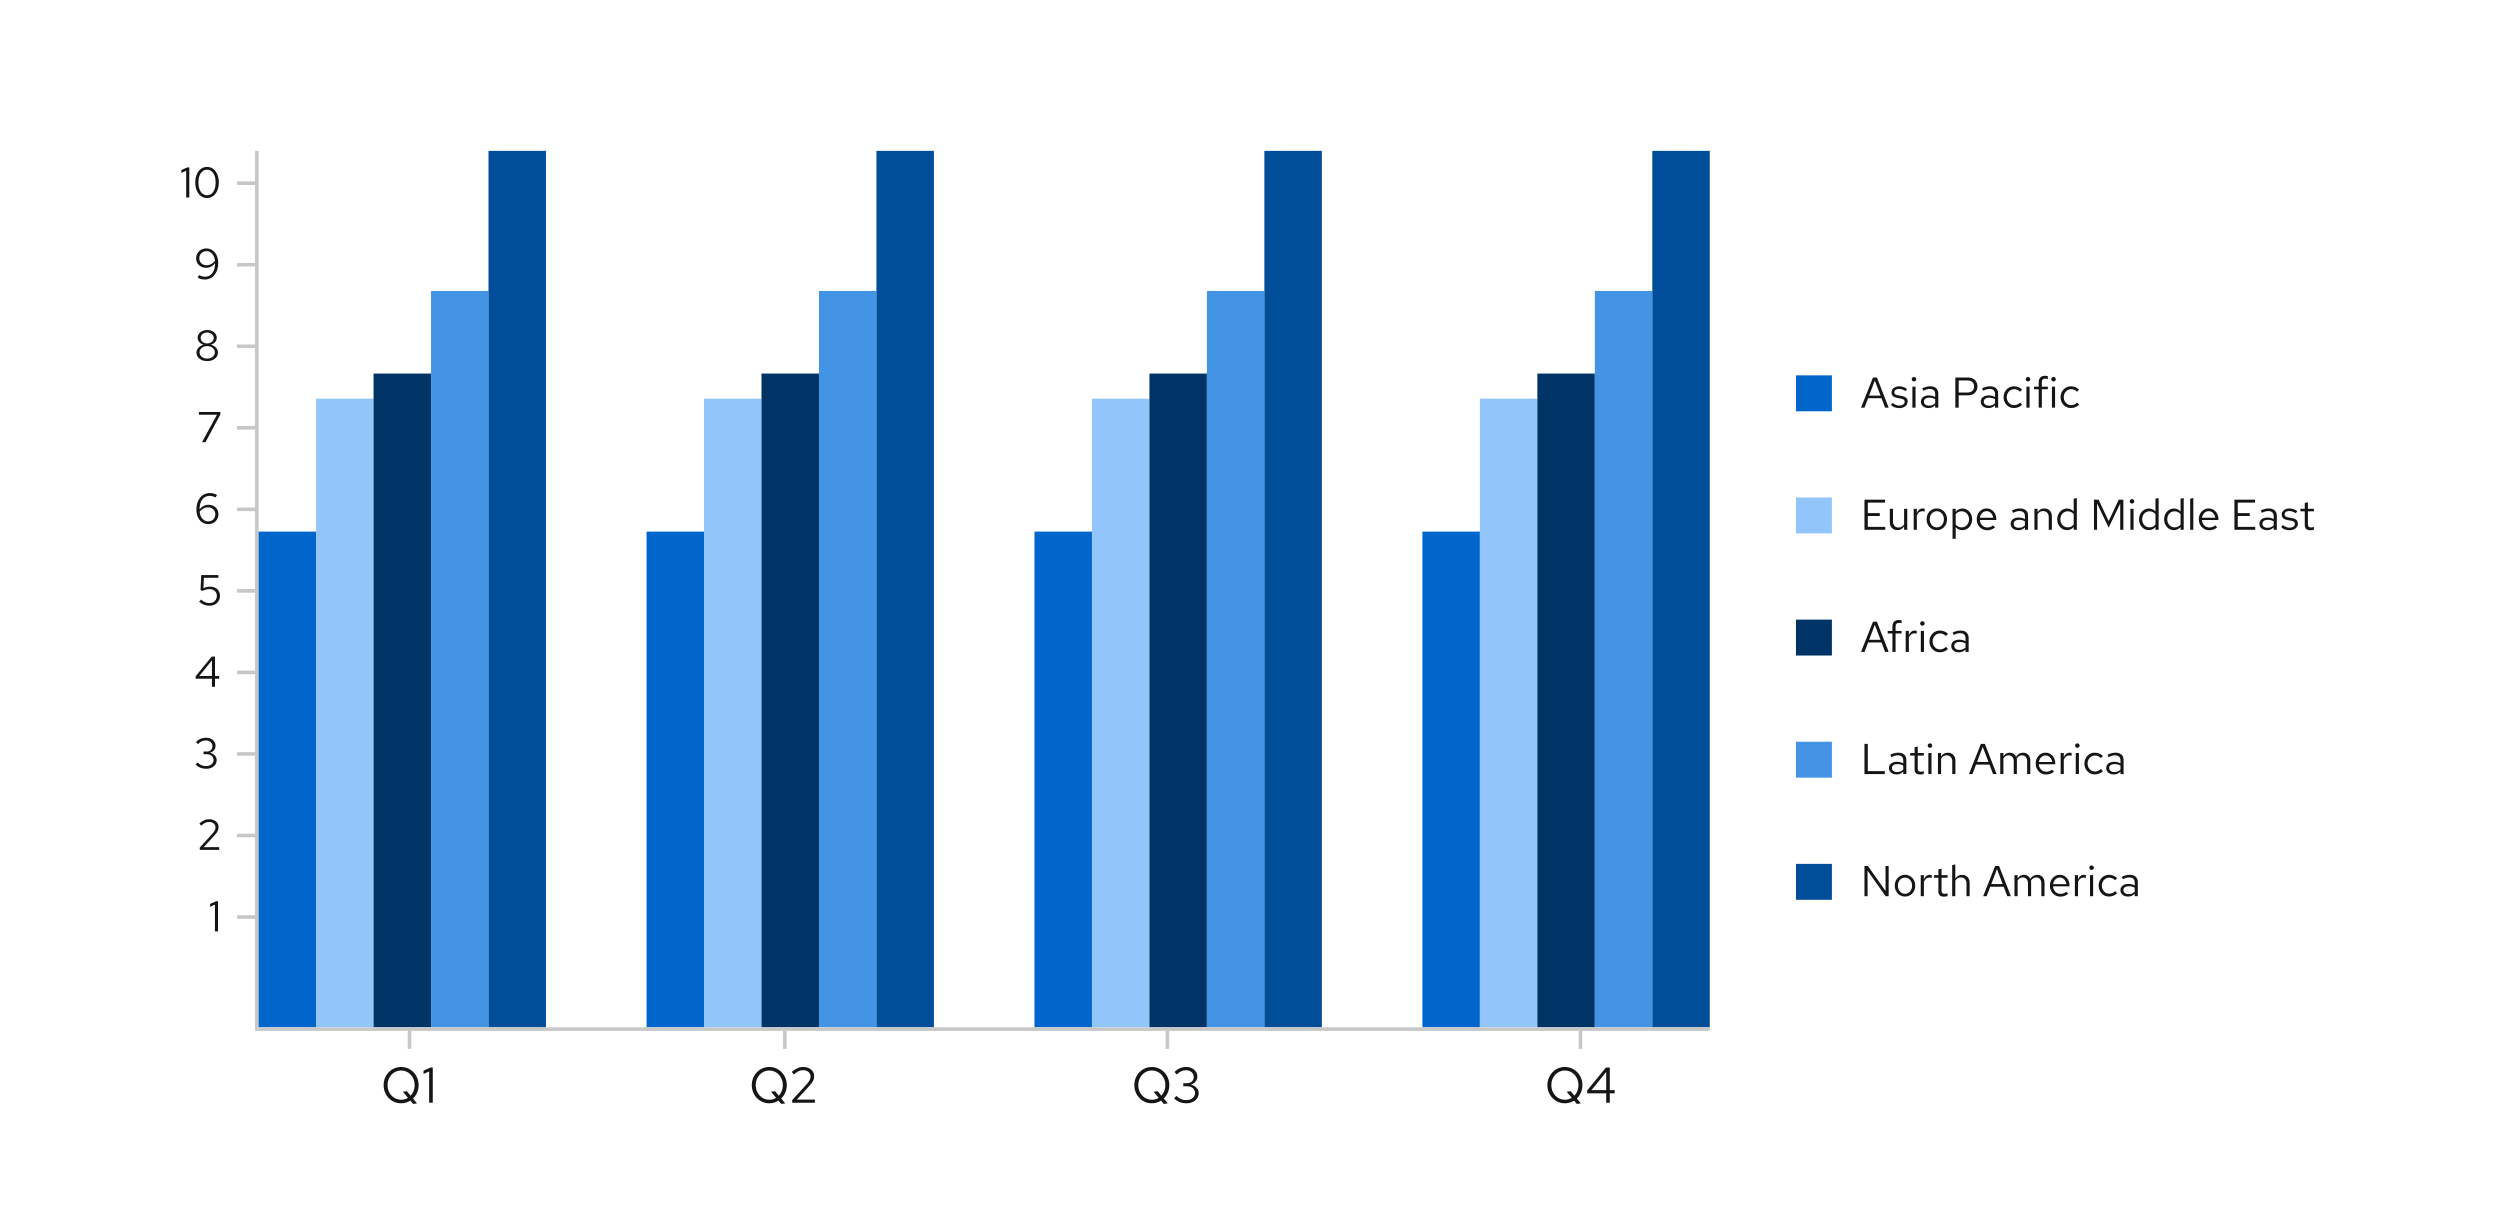 <svg width="696" height="341" viewBox="0 0 696 341" fill="none" xmlns="http://www.w3.org/2000/svg">
<rect width="696" height="341" fill="white"/>
<path d="M51.836 55V47.536L50.492 48.136V47.344L52.16 46.6H52.7V55H51.836ZM57.64 55.132C57 55.132 56.432 54.948 55.936 54.58C55.448 54.212 55.064 53.704 54.784 53.056C54.504 52.4 54.364 51.648 54.364 50.8C54.364 49.944 54.504 49.192 54.784 48.544C55.064 47.896 55.448 47.388 55.936 47.02C56.432 46.652 57 46.468 57.64 46.468C58.28 46.468 58.844 46.652 59.332 47.02C59.828 47.388 60.216 47.896 60.496 48.544C60.776 49.192 60.916 49.944 60.916 50.8C60.916 51.648 60.776 52.4 60.496 53.056C60.216 53.704 59.828 54.212 59.332 54.58C58.844 54.948 58.28 55.132 57.64 55.132ZM57.64 54.352C58.128 54.352 58.548 54.208 58.9 53.92C59.26 53.624 59.54 53.212 59.74 52.684C59.94 52.148 60.04 51.52 60.04 50.8C60.04 50.08 59.94 49.456 59.74 48.928C59.54 48.392 59.26 47.98 58.9 47.692C58.548 47.396 58.128 47.248 57.64 47.248C57.16 47.248 56.74 47.396 56.38 47.692C56.02 47.98 55.74 48.392 55.54 48.928C55.34 49.456 55.24 50.08 55.24 50.8C55.24 51.52 55.34 52.148 55.54 52.684C55.74 53.212 56.02 53.624 56.38 53.92C56.74 54.208 57.16 54.352 57.64 54.352Z" fill="#151515"/>
<rect x="66" y="50.5" width="5" height="1" fill="#C7C7C7"/>
<path d="M57.456 69.168C58.104 69.168 58.672 69.34 59.16 69.684C59.656 70.028 60.044 70.504 60.324 71.112C60.604 71.712 60.744 72.408 60.744 73.2C60.744 74.128 60.588 74.94 60.276 75.636C59.964 76.324 59.524 76.86 58.956 77.244C58.396 77.628 57.736 77.82 56.976 77.82C56.632 77.82 56.284 77.772 55.932 77.676C55.588 77.572 55.28 77.432 55.008 77.256L55.44 76.584C55.688 76.728 55.948 76.84 56.22 76.92C56.5 77 56.776 77.04 57.048 77.04C57.624 77.04 58.12 76.892 58.536 76.596C58.96 76.292 59.288 75.86 59.52 75.3C59.752 74.732 59.872 74.06 59.88 73.284C59.568 73.684 59.196 73.996 58.764 74.22C58.332 74.444 57.884 74.556 57.42 74.556C56.876 74.556 56.392 74.444 55.968 74.22C55.544 73.988 55.212 73.676 54.972 73.284C54.732 72.892 54.612 72.444 54.612 71.94C54.612 71.404 54.736 70.928 54.984 70.512C55.232 70.096 55.568 69.768 55.992 69.528C56.424 69.288 56.912 69.168 57.456 69.168ZM57.54 73.848C57.98 73.848 58.4 73.74 58.8 73.524C59.208 73.3 59.56 72.996 59.856 72.612C59.8 72.068 59.664 71.596 59.448 71.196C59.232 70.796 58.956 70.484 58.62 70.26C58.284 70.036 57.9 69.924 57.468 69.924C57.084 69.924 56.74 70.012 56.436 70.188C56.14 70.356 55.904 70.592 55.728 70.896C55.56 71.192 55.476 71.532 55.476 71.916C55.476 72.292 55.564 72.628 55.74 72.924C55.916 73.212 56.156 73.44 56.46 73.608C56.772 73.768 57.132 73.848 57.54 73.848Z" fill="#151515"/>
<rect x="66" y="73.2" width="5" height="1" fill="#C7C7C7"/>
<path d="M57.684 100.532C57.108 100.532 56.596 100.428 56.148 100.22C55.7 100.012 55.344 99.728 55.08 99.368C54.824 99 54.696 98.588 54.696 98.132C54.696 97.788 54.78 97.472 54.948 97.184C55.116 96.888 55.348 96.636 55.644 96.428C55.948 96.212 56.292 96.06 56.676 95.972C56.188 95.836 55.788 95.592 55.476 95.24C55.172 94.888 55.02 94.492 55.02 94.052C55.02 93.636 55.136 93.264 55.368 92.936C55.6 92.608 55.916 92.348 56.316 92.156C56.724 91.964 57.18 91.868 57.684 91.868C58.196 91.868 58.652 91.964 59.052 92.156C59.452 92.348 59.768 92.608 60 92.936C60.232 93.264 60.348 93.636 60.348 94.052C60.348 94.492 60.196 94.888 59.892 95.24C59.588 95.592 59.188 95.836 58.692 95.972C59.276 96.108 59.752 96.376 60.12 96.776C60.488 97.168 60.672 97.62 60.672 98.132C60.672 98.588 60.544 99 60.288 99.368C60.032 99.728 59.676 100.012 59.22 100.22C58.772 100.428 58.26 100.532 57.684 100.532ZM57.684 95.612C58.028 95.612 58.336 95.544 58.608 95.408C58.888 95.272 59.108 95.092 59.268 94.868C59.428 94.636 59.508 94.376 59.508 94.088C59.508 93.8 59.428 93.54 59.268 93.308C59.108 93.076 58.888 92.896 58.608 92.768C58.336 92.632 58.028 92.564 57.684 92.564C57.34 92.564 57.028 92.632 56.748 92.768C56.476 92.896 56.26 93.076 56.1 93.308C55.94 93.54 55.86 93.8 55.86 94.088C55.86 94.376 55.94 94.636 56.1 94.868C56.26 95.092 56.476 95.272 56.748 95.408C57.028 95.544 57.34 95.612 57.684 95.612ZM57.684 99.836C58.092 99.836 58.456 99.76 58.776 99.608C59.096 99.456 59.348 99.248 59.532 98.984C59.724 98.72 59.82 98.424 59.82 98.096C59.82 97.768 59.724 97.472 59.532 97.208C59.348 96.944 59.096 96.736 58.776 96.584C58.456 96.432 58.092 96.356 57.684 96.356C57.276 96.356 56.912 96.432 56.592 96.584C56.272 96.736 56.016 96.944 55.824 97.208C55.64 97.472 55.548 97.768 55.548 98.096C55.548 98.424 55.64 98.72 55.824 98.984C56.016 99.248 56.272 99.456 56.592 99.608C56.912 99.76 57.276 99.836 57.684 99.836Z" fill="#151515"/>
<rect x="66" y="95.9" width="5" height="1" fill="#C7C7C7"/>
<path d="M56.236 123.1L60.412 115.456H55.372V114.7H61.348V115.372L57.22 123.1H56.236Z" fill="#151515"/>
<rect x="66" y="118.6" width="5" height="1" fill="#C7C7C7"/>
<path d="M57.972 145.92C57.324 145.92 56.752 145.748 56.256 145.404C55.768 145.06 55.384 144.588 55.104 143.988C54.824 143.38 54.684 142.68 54.684 141.888C54.684 140.96 54.84 140.152 55.152 139.464C55.464 138.768 55.904 138.228 56.472 137.844C57.04 137.46 57.7 137.268 58.452 137.268C58.804 137.268 59.152 137.316 59.496 137.412C59.84 137.508 60.148 137.648 60.42 137.832L59.988 138.504C59.74 138.36 59.48 138.248 59.208 138.168C58.936 138.088 58.66 138.048 58.38 138.048C57.804 138.048 57.304 138.2 56.88 138.504C56.464 138.8 56.14 139.228 55.908 139.788C55.684 140.348 55.564 141.02 55.548 141.804C55.86 141.404 56.232 141.092 56.664 140.868C57.096 140.644 57.544 140.532 58.008 140.532C58.552 140.532 59.036 140.644 59.46 140.868C59.884 141.092 60.216 141.404 60.456 141.804C60.696 142.196 60.816 142.644 60.816 143.148C60.816 143.676 60.692 144.152 60.444 144.576C60.196 144.992 59.856 145.32 59.424 145.56C59 145.8 58.516 145.92 57.972 145.92ZM57.888 141.24C57.448 141.24 57.024 141.352 56.616 141.576C56.216 141.792 55.868 142.092 55.572 142.476C55.636 143.012 55.772 143.484 55.98 143.892C56.196 144.292 56.472 144.604 56.808 144.828C57.152 145.052 57.536 145.164 57.96 145.164C58.344 145.164 58.684 145.08 58.98 144.912C59.284 144.736 59.52 144.496 59.688 144.192C59.864 143.888 59.952 143.548 59.952 143.172C59.952 142.796 59.864 142.464 59.688 142.176C59.512 141.88 59.268 141.652 58.956 141.492C58.652 141.324 58.296 141.24 57.888 141.24Z" fill="#151515"/>
<rect x="66" y="141.3" width="5" height="1" fill="#C7C7C7"/>
<path d="M58.3 168.632C57.196 168.632 56.244 168.252 55.444 167.492L55.984 166.904C56.352 167.248 56.716 167.5 57.076 167.66C57.444 167.812 57.856 167.888 58.312 167.888C58.72 167.888 59.08 167.804 59.392 167.636C59.704 167.468 59.944 167.232 60.112 166.928C60.288 166.624 60.376 166.276 60.376 165.884C60.376 165.324 60.184 164.872 59.8 164.528C59.424 164.184 58.928 164.012 58.312 164.012C57.992 164.012 57.68 164.052 57.376 164.132C57.072 164.204 56.756 164.324 56.428 164.492L55.828 164.3L56.02 160.1H60.796V160.856H56.764L56.632 163.76C56.952 163.6 57.26 163.488 57.556 163.424C57.852 163.352 58.164 163.316 58.492 163.316C59.044 163.316 59.524 163.424 59.932 163.64C60.348 163.848 60.668 164.144 60.892 164.528C61.124 164.904 61.24 165.344 61.24 165.848C61.24 166.4 61.116 166.884 60.868 167.3C60.62 167.716 60.276 168.044 59.836 168.284C59.396 168.516 58.884 168.632 58.3 168.632Z" fill="#151515"/>
<rect x="66" y="164" width="5" height="1" fill="#C7C7C7"/>
<path d="M59.004 191.2V188.956H54.468V188.272L58.932 182.8H59.856V188.2H61.02V188.956H59.856V191.2H59.004ZM55.476 188.2H59.004V183.844L55.476 188.2Z" fill="#151515"/>
<rect x="66" y="186.7" width="5" height="1" fill="#C7C7C7"/>
<path d="M57.384 214.032C56.808 214.032 56.268 213.932 55.764 213.732C55.268 213.532 54.828 213.236 54.444 212.844L55.02 212.28C55.372 212.632 55.732 212.888 56.1 213.048C56.476 213.2 56.9 213.276 57.372 213.276C57.78 213.276 58.14 213.204 58.452 213.06C58.772 212.916 59.02 212.716 59.196 212.46C59.372 212.204 59.46 211.912 59.46 211.584C59.46 211.272 59.38 210.996 59.22 210.756C59.068 210.508 58.856 210.316 58.584 210.18C58.312 210.044 58 209.976 57.648 209.976H56.652V209.232H57.612C58.068 209.232 58.436 209.092 58.716 208.812C59.004 208.532 59.148 208.168 59.148 207.72C59.148 207.424 59.068 207.156 58.908 206.916C58.748 206.676 58.528 206.488 58.248 206.352C57.976 206.208 57.668 206.136 57.324 206.136C56.892 206.136 56.504 206.216 56.16 206.376C55.824 206.528 55.48 206.788 55.128 207.156L54.552 206.58C54.928 206.18 55.352 205.88 55.824 205.68C56.296 205.472 56.8 205.368 57.336 205.368C57.848 205.368 58.304 205.468 58.704 205.668C59.112 205.868 59.432 206.144 59.664 206.496C59.896 206.84 60.012 207.232 60.012 207.672C60.012 208.112 59.868 208.508 59.58 208.86C59.292 209.204 58.912 209.444 58.44 209.58C59.008 209.708 59.464 209.956 59.808 210.324C60.152 210.692 60.324 211.12 60.324 211.608C60.324 212.072 60.196 212.488 59.94 212.856C59.692 213.224 59.344 213.512 58.896 213.72C58.456 213.928 57.952 214.032 57.384 214.032Z" fill="#151515"/>
<rect x="66" y="209.4" width="5" height="1" fill="#C7C7C7"/>
<path d="M55.612 236.6V235.964L58.972 232.292C59.236 232.004 59.44 231.752 59.584 231.536C59.736 231.312 59.84 231.104 59.896 230.912C59.96 230.72 59.992 230.516 59.992 230.3C59.992 229.876 59.824 229.528 59.488 229.256C59.16 228.976 58.74 228.836 58.228 228.836C57.836 228.836 57.472 228.912 57.136 229.064C56.8 229.216 56.424 229.48 56.008 229.856L55.504 229.256C55.944 228.856 56.388 228.56 56.836 228.368C57.284 228.168 57.752 228.068 58.24 228.068C58.744 228.068 59.192 228.164 59.584 228.356C59.976 228.54 60.284 228.796 60.508 229.124C60.732 229.452 60.844 229.828 60.844 230.252C60.844 230.532 60.808 230.792 60.736 231.032C60.664 231.264 60.536 231.516 60.352 231.788C60.168 232.052 59.904 232.372 59.56 232.748L56.692 235.856L61.024 235.844V236.6H55.612Z" fill="#151515"/>
<rect x="66" y="232.1" width="5" height="1" fill="#C7C7C7"/>
<path d="M59.836 259.3V251.836L58.492 252.436V251.644L60.16 250.9H60.7V259.3H59.836Z" fill="#151515"/>
<rect x="66" y="254.8" width="5" height="1" fill="#C7C7C7"/>
<rect x="71" y="42" width="1" height="245" fill="#C7C7C7"/>
<rect x="72" y="148" width="16" height="138" fill="#0066CC"/>
<rect x="88" y="111" width="16" height="175" fill="#92C5F9"/>
<rect x="104" y="104" width="16" height="182" fill="#003366"/>
<rect x="120" y="81" width="16" height="205" fill="#4394E5"/>
<rect x="136" y="42" width="16" height="244" fill="#004D99"/>
<rect x="180" y="148" width="16" height="138" fill="#0066CC"/>
<rect x="196" y="111" width="16" height="175" fill="#92C5F9"/>
<rect x="212" y="104" width="16" height="182" fill="#003366"/>
<rect x="228" y="81" width="16" height="205" fill="#4394E5"/>
<rect x="244" y="42" width="16" height="244" fill="#004D99"/>
<rect x="288" y="148" width="16" height="138" fill="#0066CC"/>
<rect x="304" y="111" width="16" height="175" fill="#92C5F9"/>
<rect x="320" y="104" width="16" height="182" fill="#003366"/>
<rect x="336" y="81" width="16" height="205" fill="#4394E5"/>
<rect x="352" y="42" width="16" height="244" fill="#004D99"/>
<rect x="396" y="148" width="16" height="138" fill="#0066CC"/>
<rect x="412" y="111" width="16" height="175" fill="#92C5F9"/>
<rect x="428" y="104" width="16" height="182" fill="#003366"/>
<rect x="444" y="81" width="16" height="205" fill="#4394E5"/>
<rect x="460" y="42" width="16" height="244" fill="#004D99"/>
<path fill-rule="evenodd" clip-rule="evenodd" d="M72 286H476V287H72V286Z" fill="#C7C7C7"/>
<rect x="219" y="287" width="5" height="1" transform="rotate(90 219 287)" fill="#C7C7C7"/>
<path d="M217.502 307.336L216.732 306.412C216.359 306.645 215.957 306.827 215.528 306.958C215.099 307.089 214.646 307.154 214.17 307.154C213.489 307.154 212.854 307.028 212.266 306.776C211.678 306.515 211.16 306.155 210.712 305.698C210.273 305.231 209.928 304.695 209.676 304.088C209.424 303.472 209.298 302.809 209.298 302.1C209.298 301.391 209.424 300.733 209.676 300.126C209.928 299.51 210.273 298.973 210.712 298.516C211.16 298.049 211.678 297.69 212.266 297.438C212.854 297.177 213.489 297.046 214.17 297.046C214.851 297.046 215.486 297.177 216.074 297.438C216.662 297.69 217.175 298.049 217.614 298.516C218.062 298.973 218.412 299.51 218.664 300.126C218.916 300.733 219.042 301.391 219.042 302.1C219.042 302.837 218.902 303.528 218.622 304.172C218.342 304.816 217.964 305.367 217.488 305.824L218.608 307.182L217.502 307.336ZM214.17 306.174C214.525 306.174 214.861 306.127 215.178 306.034C215.505 305.941 215.808 305.81 216.088 305.642L214.66 303.948L215.766 303.78L216.816 305.04C217.171 304.667 217.446 304.233 217.642 303.738C217.847 303.234 217.95 302.688 217.95 302.1C217.95 301.521 217.852 300.989 217.656 300.504C217.469 300.009 217.203 299.575 216.858 299.202C216.513 298.829 216.111 298.539 215.654 298.334C215.197 298.129 214.702 298.026 214.17 298.026C213.638 298.026 213.143 298.129 212.686 298.334C212.229 298.539 211.827 298.829 211.482 299.202C211.137 299.575 210.866 300.009 210.67 300.504C210.483 300.989 210.39 301.521 210.39 302.1C210.39 302.669 210.483 303.201 210.67 303.696C210.866 304.191 211.137 304.625 211.482 304.998C211.827 305.371 212.229 305.661 212.686 305.866C213.143 306.071 213.638 306.174 214.17 306.174ZM220.548 307V306.258L224.468 301.974C224.776 301.638 225.014 301.344 225.182 301.092C225.359 300.831 225.481 300.588 225.546 300.364C225.621 300.14 225.658 299.902 225.658 299.65C225.658 299.155 225.462 298.749 225.07 298.432C224.687 298.105 224.197 297.942 223.6 297.942C223.143 297.942 222.718 298.031 222.326 298.208C221.934 298.385 221.495 298.693 221.01 299.132L220.422 298.432C220.935 297.965 221.453 297.62 221.976 297.396C222.499 297.163 223.045 297.046 223.614 297.046C224.202 297.046 224.725 297.158 225.182 297.382C225.639 297.597 225.999 297.895 226.26 298.278C226.521 298.661 226.652 299.099 226.652 299.594C226.652 299.921 226.61 300.224 226.526 300.504C226.442 300.775 226.293 301.069 226.078 301.386C225.863 301.694 225.555 302.067 225.154 302.506L221.808 306.132L226.862 306.118V307H220.548Z" fill="#151515"/>
<rect x="114.5" y="287" width="5" height="1" transform="rotate(90 114.5 287)" fill="#C7C7C7"/>
<path d="M115.002 307.336L114.232 306.412C113.859 306.645 113.457 306.827 113.028 306.958C112.599 307.089 112.146 307.154 111.67 307.154C110.989 307.154 110.354 307.028 109.766 306.776C109.178 306.515 108.66 306.155 108.212 305.698C107.773 305.231 107.428 304.695 107.176 304.088C106.924 303.472 106.798 302.809 106.798 302.1C106.798 301.391 106.924 300.733 107.176 300.126C107.428 299.51 107.773 298.973 108.212 298.516C108.66 298.049 109.178 297.69 109.766 297.438C110.354 297.177 110.989 297.046 111.67 297.046C112.351 297.046 112.986 297.177 113.574 297.438C114.162 297.69 114.675 298.049 115.114 298.516C115.562 298.973 115.912 299.51 116.164 300.126C116.416 300.733 116.542 301.391 116.542 302.1C116.542 302.837 116.402 303.528 116.122 304.172C115.842 304.816 115.464 305.367 114.988 305.824L116.108 307.182L115.002 307.336ZM111.67 306.174C112.025 306.174 112.361 306.127 112.678 306.034C113.005 305.941 113.308 305.81 113.588 305.642L112.16 303.948L113.266 303.78L114.316 305.04C114.671 304.667 114.946 304.233 115.142 303.738C115.347 303.234 115.45 302.688 115.45 302.1C115.45 301.521 115.352 300.989 115.156 300.504C114.969 300.009 114.703 299.575 114.358 299.202C114.013 298.829 113.611 298.539 113.154 298.334C112.697 298.129 112.202 298.026 111.67 298.026C111.138 298.026 110.643 298.129 110.186 298.334C109.729 298.539 109.327 298.829 108.982 299.202C108.637 299.575 108.366 300.009 108.17 300.504C107.983 300.989 107.89 301.521 107.89 302.1C107.89 302.669 107.983 303.201 108.17 303.696C108.366 304.191 108.637 304.625 108.982 304.998C109.327 305.371 109.729 305.661 110.186 305.866C110.643 306.071 111.138 306.174 111.67 306.174ZM119.476 307V298.292L117.908 298.992V298.068L119.854 297.2H120.484V307H119.476Z" fill="#151515"/>
<rect x="440.5" y="287" width="5" height="1" transform="rotate(90 440.5 287)" fill="#C7C7C7"/>
<path d="M439.002 307.336L438.232 306.412C437.859 306.645 437.457 306.827 437.028 306.958C436.599 307.089 436.146 307.154 435.67 307.154C434.989 307.154 434.354 307.028 433.766 306.776C433.178 306.515 432.66 306.155 432.212 305.698C431.773 305.231 431.428 304.695 431.176 304.088C430.924 303.472 430.798 302.809 430.798 302.1C430.798 301.391 430.924 300.733 431.176 300.126C431.428 299.51 431.773 298.973 432.212 298.516C432.66 298.049 433.178 297.69 433.766 297.438C434.354 297.177 434.989 297.046 435.67 297.046C436.351 297.046 436.986 297.177 437.574 297.438C438.162 297.69 438.675 298.049 439.114 298.516C439.562 298.973 439.912 299.51 440.164 300.126C440.416 300.733 440.542 301.391 440.542 302.1C440.542 302.837 440.402 303.528 440.122 304.172C439.842 304.816 439.464 305.367 438.988 305.824L440.108 307.182L439.002 307.336ZM435.67 306.174C436.025 306.174 436.361 306.127 436.678 306.034C437.005 305.941 437.308 305.81 437.588 305.642L436.16 303.948L437.266 303.78L438.316 305.04C438.671 304.667 438.946 304.233 439.142 303.738C439.347 303.234 439.45 302.688 439.45 302.1C439.45 301.521 439.352 300.989 439.156 300.504C438.969 300.009 438.703 299.575 438.358 299.202C438.013 298.829 437.611 298.539 437.154 298.334C436.697 298.129 436.202 298.026 435.67 298.026C435.138 298.026 434.643 298.129 434.186 298.334C433.729 298.539 433.327 298.829 432.982 299.202C432.637 299.575 432.366 300.009 432.17 300.504C431.983 300.989 431.89 301.521 431.89 302.1C431.89 302.669 431.983 303.201 432.17 303.696C432.366 304.191 432.637 304.625 432.982 304.998C433.327 305.371 433.729 305.661 434.186 305.866C434.643 306.071 435.138 306.174 435.67 306.174ZM447.172 307V304.382H441.88V303.584L447.088 297.2H448.166V303.5H449.524V304.382H448.166V307H447.172ZM443.056 303.5H447.172V298.418L443.056 303.5Z" fill="#151515"/>
<rect x="325.5" y="287" width="5" height="1" transform="rotate(90 325.5 287)" fill="#C7C7C7"/>
<path d="M324.002 307.336L323.232 306.412C322.859 306.645 322.457 306.827 322.028 306.958C321.599 307.089 321.146 307.154 320.67 307.154C319.989 307.154 319.354 307.028 318.766 306.776C318.178 306.515 317.66 306.155 317.212 305.698C316.773 305.231 316.428 304.695 316.176 304.088C315.924 303.472 315.798 302.809 315.798 302.1C315.798 301.391 315.924 300.733 316.176 300.126C316.428 299.51 316.773 298.973 317.212 298.516C317.66 298.049 318.178 297.69 318.766 297.438C319.354 297.177 319.989 297.046 320.67 297.046C321.351 297.046 321.986 297.177 322.574 297.438C323.162 297.69 323.675 298.049 324.114 298.516C324.562 298.973 324.912 299.51 325.164 300.126C325.416 300.733 325.542 301.391 325.542 302.1C325.542 302.837 325.402 303.528 325.122 304.172C324.842 304.816 324.464 305.367 323.988 305.824L325.108 307.182L324.002 307.336ZM320.67 306.174C321.025 306.174 321.361 306.127 321.678 306.034C322.005 305.941 322.308 305.81 322.588 305.642L321.16 303.948L322.266 303.78L323.316 305.04C323.671 304.667 323.946 304.233 324.142 303.738C324.347 303.234 324.45 302.688 324.45 302.1C324.45 301.521 324.352 300.989 324.156 300.504C323.969 300.009 323.703 299.575 323.358 299.202C323.013 298.829 322.611 298.539 322.154 298.334C321.697 298.129 321.202 298.026 320.67 298.026C320.138 298.026 319.643 298.129 319.186 298.334C318.729 298.539 318.327 298.829 317.982 299.202C317.637 299.575 317.366 300.009 317.17 300.504C316.983 300.989 316.89 301.521 316.89 302.1C316.89 302.669 316.983 303.201 317.17 303.696C317.366 304.191 317.637 304.625 317.982 304.998C318.327 305.371 318.729 305.661 319.186 305.866C319.643 306.071 320.138 306.174 320.67 306.174ZM330.282 307.154C329.61 307.154 328.98 307.037 328.392 306.804C327.813 306.571 327.3 306.225 326.852 305.768L327.524 305.11C327.935 305.521 328.355 305.819 328.784 306.006C329.223 306.183 329.717 306.272 330.268 306.272C330.744 306.272 331.164 306.188 331.528 306.02C331.901 305.852 332.191 305.619 332.396 305.32C332.601 305.021 332.704 304.681 332.704 304.298C332.704 303.934 332.611 303.612 332.424 303.332C332.247 303.043 331.999 302.819 331.682 302.66C331.365 302.501 331.001 302.422 330.59 302.422H329.428V301.554H330.548C331.08 301.554 331.509 301.391 331.836 301.064C332.172 300.737 332.34 300.313 332.34 299.79C332.34 299.445 332.247 299.132 332.06 298.852C331.873 298.572 331.617 298.353 331.29 298.194C330.973 298.026 330.613 297.942 330.212 297.942C329.708 297.942 329.255 298.035 328.854 298.222C328.462 298.399 328.061 298.703 327.65 299.132L326.978 298.46C327.417 297.993 327.911 297.643 328.462 297.41C329.013 297.167 329.601 297.046 330.226 297.046C330.823 297.046 331.355 297.163 331.822 297.396C332.298 297.629 332.671 297.951 332.942 298.362C333.213 298.763 333.348 299.221 333.348 299.734C333.348 300.247 333.18 300.709 332.844 301.12C332.508 301.521 332.065 301.801 331.514 301.96C332.177 302.109 332.709 302.399 333.11 302.828C333.511 303.257 333.712 303.757 333.712 304.326C333.712 304.867 333.563 305.353 333.264 305.782C332.975 306.211 332.569 306.547 332.046 306.79C331.533 307.033 330.945 307.154 330.282 307.154Z" fill="#151515"/>
<rect x="500" y="104.5" width="10" height="10" fill="#0066CC"/>
<path d="M518.108 113.5L521.432 105.1H522.536L525.812 113.5H524.816L523.82 110.86H520.076L519.08 113.5H518.108ZM520.364 110.128H523.544L521.948 105.94L520.364 110.128ZM528.81 113.62C528.33 113.62 527.886 113.548 527.478 113.404C527.07 113.252 526.722 113.036 526.434 112.756L526.902 112.18C527.254 112.436 527.578 112.624 527.874 112.744C528.17 112.856 528.474 112.912 528.786 112.912C529.21 112.912 529.562 112.812 529.842 112.612C530.122 112.412 530.262 112.156 530.262 111.844C530.262 111.604 530.178 111.416 530.01 111.28C529.85 111.144 529.582 111.04 529.206 110.968L528.246 110.8C527.678 110.696 527.258 110.52 526.986 110.272C526.722 110.024 526.59 109.688 526.59 109.264C526.59 108.928 526.678 108.632 526.854 108.376C527.038 108.12 527.29 107.92 527.61 107.776C527.93 107.624 528.294 107.548 528.702 107.548C529.102 107.548 529.482 107.608 529.842 107.728C530.202 107.84 530.566 108.024 530.934 108.28L530.502 108.892C530.198 108.676 529.894 108.52 529.59 108.424C529.286 108.32 528.978 108.268 528.666 108.268C528.282 108.268 527.974 108.352 527.742 108.52C527.51 108.688 527.394 108.916 527.394 109.204C527.394 109.444 527.466 109.628 527.61 109.756C527.762 109.884 528.026 109.98 528.402 110.044L529.386 110.224C529.978 110.328 530.41 110.508 530.682 110.764C530.954 111.02 531.09 111.364 531.09 111.796C531.09 112.14 530.99 112.452 530.79 112.732C530.59 113.004 530.318 113.22 529.974 113.38C529.63 113.54 529.242 113.62 528.81 113.62ZM532.411 113.5V107.644H533.287V113.5H532.411ZM532.855 106.192C532.679 106.192 532.527 106.132 532.399 106.012C532.279 105.884 532.219 105.736 532.219 105.568C532.219 105.4 532.279 105.256 532.399 105.136C532.527 105.008 532.679 104.944 532.855 104.944C533.031 104.944 533.179 105.008 533.299 105.136C533.427 105.256 533.491 105.4 533.491 105.568C533.491 105.736 533.427 105.884 533.299 106.012C533.179 106.132 533.031 106.192 532.855 106.192ZM536.896 113.608C536.48 113.608 536.112 113.532 535.792 113.38C535.472 113.228 535.22 113.02 535.036 112.756C534.86 112.484 534.772 112.172 534.772 111.82C534.772 111.468 534.864 111.164 535.048 110.908C535.232 110.644 535.488 110.44 535.816 110.296C536.144 110.152 536.528 110.08 536.968 110.08C537.304 110.08 537.62 110.116 537.916 110.188C538.22 110.26 538.5 110.376 538.756 110.536V109.732C538.756 109.252 538.628 108.892 538.372 108.652C538.116 108.404 537.74 108.28 537.244 108.28C536.972 108.28 536.692 108.32 536.404 108.4C536.124 108.48 535.812 108.608 535.468 108.784L535.144 108.112C535.928 107.736 536.664 107.548 537.352 107.548C538.08 107.548 538.64 107.728 539.032 108.088C539.424 108.44 539.62 108.948 539.62 109.612V113.5H538.756V112.816C538.5 113.08 538.216 113.28 537.904 113.416C537.592 113.544 537.256 113.608 536.896 113.608ZM535.612 111.796C535.612 112.14 535.744 112.416 536.008 112.624C536.28 112.832 536.636 112.936 537.076 112.936C537.404 112.936 537.704 112.88 537.976 112.768C538.256 112.656 538.516 112.488 538.756 112.264V111.136C538.508 110.992 538.252 110.888 537.988 110.824C537.724 110.752 537.428 110.716 537.1 110.716C536.652 110.716 536.292 110.816 536.02 111.016C535.748 111.208 535.612 111.468 535.612 111.796ZM544.369 113.5V105.1H547.837C548.381 105.1 548.853 105.204 549.253 105.412C549.653 105.612 549.961 105.9 550.177 106.276C550.401 106.644 550.513 107.08 550.513 107.584C550.513 108.08 550.401 108.516 550.177 108.892C549.961 109.268 549.653 109.56 549.253 109.768C548.853 109.968 548.381 110.068 547.837 110.068H545.293V113.5H544.369ZM545.293 109.276H547.729C548.313 109.276 548.769 109.124 549.097 108.82C549.425 108.516 549.589 108.104 549.589 107.584C549.589 107.064 549.425 106.656 549.097 106.36C548.769 106.064 548.313 105.916 547.729 105.916H545.293V109.276ZM553.56 113.608C553.144 113.608 552.776 113.532 552.456 113.38C552.136 113.228 551.884 113.02 551.7 112.756C551.524 112.484 551.436 112.172 551.436 111.82C551.436 111.468 551.528 111.164 551.712 110.908C551.896 110.644 552.152 110.44 552.48 110.296C552.808 110.152 553.192 110.08 553.632 110.08C553.968 110.08 554.284 110.116 554.58 110.188C554.884 110.26 555.164 110.376 555.42 110.536V109.732C555.42 109.252 555.292 108.892 555.036 108.652C554.78 108.404 554.404 108.28 553.908 108.28C553.636 108.28 553.356 108.32 553.068 108.4C552.788 108.48 552.476 108.608 552.132 108.784L551.808 108.112C552.592 107.736 553.328 107.548 554.016 107.548C554.744 107.548 555.304 107.728 555.696 108.088C556.088 108.44 556.284 108.948 556.284 109.612V113.5H555.42V112.816C555.164 113.08 554.88 113.28 554.568 113.416C554.256 113.544 553.92 113.608 553.56 113.608ZM552.276 111.796C552.276 112.14 552.408 112.416 552.672 112.624C552.944 112.832 553.3 112.936 553.74 112.936C554.068 112.936 554.368 112.88 554.64 112.768C554.92 112.656 555.18 112.488 555.42 112.264V111.136C555.172 110.992 554.916 110.888 554.652 110.824C554.388 110.752 554.092 110.716 553.764 110.716C553.316 110.716 552.956 110.816 552.684 111.016C552.412 111.208 552.276 111.468 552.276 111.796ZM560.692 113.596C560.148 113.596 559.656 113.464 559.216 113.2C558.784 112.928 558.44 112.564 558.184 112.108C557.928 111.644 557.8 111.132 557.8 110.572C557.8 110.004 557.928 109.492 558.184 109.036C558.44 108.58 558.784 108.22 559.216 107.956C559.656 107.684 560.148 107.548 560.692 107.548C561.124 107.548 561.536 107.628 561.928 107.788C562.32 107.948 562.66 108.172 562.948 108.46L562.384 109.072C562.176 108.84 561.924 108.66 561.628 108.532C561.332 108.404 561.032 108.34 560.728 108.34C560.344 108.34 559.996 108.44 559.684 108.64C559.38 108.84 559.136 109.108 558.952 109.444C558.768 109.78 558.676 110.156 558.676 110.572C558.676 110.988 558.768 111.364 558.952 111.7C559.136 112.036 559.38 112.304 559.684 112.504C559.996 112.704 560.344 112.804 560.728 112.804C561.032 112.804 561.332 112.74 561.628 112.612C561.924 112.476 562.176 112.296 562.384 112.072L562.948 112.684C562.66 112.972 562.32 113.196 561.928 113.356C561.536 113.516 561.124 113.596 560.692 113.596ZM564.158 113.5V107.644H565.034V113.5H564.158ZM564.602 106.192C564.426 106.192 564.274 106.132 564.146 106.012C564.026 105.884 563.966 105.736 563.966 105.568C563.966 105.4 564.026 105.256 564.146 105.136C564.274 105.008 564.426 104.944 564.602 104.944C564.778 104.944 564.926 105.008 565.046 105.136C565.174 105.256 565.238 105.4 565.238 105.568C565.238 105.736 565.174 105.884 565.046 106.012C564.926 106.132 564.778 106.192 564.602 106.192ZM567.574 113.5V108.364H566.266V107.644H567.574V106.42C567.574 105.844 567.726 105.4 568.03 105.088C568.334 104.776 568.766 104.62 569.326 104.62C569.486 104.62 569.63 104.628 569.758 104.644C569.894 104.66 570.014 104.688 570.118 104.728V105.52C569.99 105.48 569.874 105.452 569.77 105.436C569.666 105.42 569.546 105.412 569.41 105.412C569.074 105.412 568.83 105.496 568.678 105.664C568.526 105.824 568.45 106.08 568.45 106.432V107.644H570.118V108.364H568.45V113.5H567.574ZM571.259 113.5V107.644H572.135V113.5H571.259ZM571.703 106.192C571.527 106.192 571.375 106.132 571.247 106.012C571.127 105.884 571.067 105.736 571.067 105.568C571.067 105.4 571.127 105.256 571.247 105.136C571.375 105.008 571.527 104.944 571.703 104.944C571.879 104.944 572.027 105.008 572.147 105.136C572.275 105.256 572.339 105.4 572.339 105.568C572.339 105.736 572.275 105.884 572.147 106.012C572.027 106.132 571.879 106.192 571.703 106.192ZM576.559 113.596C576.015 113.596 575.523 113.464 575.083 113.2C574.651 112.928 574.307 112.564 574.051 112.108C573.795 111.644 573.667 111.132 573.667 110.572C573.667 110.004 573.795 109.492 574.051 109.036C574.307 108.58 574.651 108.22 575.083 107.956C575.523 107.684 576.015 107.548 576.559 107.548C576.991 107.548 577.403 107.628 577.795 107.788C578.187 107.948 578.527 108.172 578.815 108.46L578.251 109.072C578.043 108.84 577.791 108.66 577.495 108.532C577.199 108.404 576.899 108.34 576.595 108.34C576.211 108.34 575.863 108.44 575.551 108.64C575.247 108.84 575.003 109.108 574.819 109.444C574.635 109.78 574.543 110.156 574.543 110.572C574.543 110.988 574.635 111.364 574.819 111.7C575.003 112.036 575.247 112.304 575.551 112.504C575.863 112.704 576.211 112.804 576.595 112.804C576.899 112.804 577.199 112.74 577.495 112.612C577.791 112.476 578.043 112.296 578.251 112.072L578.815 112.684C578.527 112.972 578.187 113.196 577.795 113.356C577.403 113.516 576.991 113.596 576.559 113.596Z" fill="#151515"/>
<rect x="500" y="138.5" width="10" height="10" fill="#92C5F9"/>
<path d="M519.068 147.5V139.1H524.804V139.916H519.992V142.856H523.328V143.66H519.992V146.684H524.852V147.5H519.068ZM528.242 147.596C527.826 147.596 527.458 147.504 527.138 147.32C526.818 147.136 526.566 146.88 526.382 146.552C526.206 146.224 526.118 145.848 526.118 145.424V141.644H527.006V145.172C527.006 145.692 527.146 146.104 527.426 146.408C527.706 146.712 528.086 146.864 528.566 146.864C528.894 146.864 529.186 146.788 529.442 146.636C529.706 146.484 529.926 146.264 530.102 145.976V141.644H530.978V147.5H530.102V146.552C529.878 146.896 529.61 147.156 529.298 147.332C528.994 147.508 528.642 147.596 528.242 147.596ZM532.775 147.5V141.644H533.651V142.844C533.803 142.436 534.019 142.12 534.299 141.896C534.587 141.664 534.915 141.548 535.283 141.548C535.387 141.548 535.483 141.556 535.571 141.572C535.659 141.58 535.747 141.6 535.835 141.632V142.424C535.739 142.392 535.635 142.368 535.523 142.352C535.419 142.328 535.319 142.316 535.223 142.316C534.863 142.316 534.547 142.42 534.275 142.628C534.011 142.836 533.803 143.128 533.651 143.504V147.5H532.775ZM539.222 147.596C538.678 147.596 538.19 147.464 537.758 147.2C537.326 146.936 536.986 146.576 536.738 146.12C536.49 145.664 536.366 145.148 536.366 144.572C536.366 143.996 536.49 143.48 536.738 143.024C536.986 142.568 537.326 142.208 537.758 141.944C538.19 141.68 538.678 141.548 539.222 141.548C539.758 141.548 540.238 141.68 540.662 141.944C541.094 142.208 541.434 142.568 541.682 143.024C541.93 143.48 542.054 143.996 542.054 144.572C542.054 145.148 541.93 145.664 541.682 146.12C541.434 146.576 541.094 146.936 540.662 147.2C540.238 147.464 539.758 147.596 539.222 147.596ZM539.21 146.828C539.594 146.828 539.934 146.732 540.23 146.54C540.526 146.34 540.758 146.068 540.926 145.724C541.102 145.38 541.19 144.996 541.19 144.572C541.19 144.14 541.102 143.756 540.926 143.42C540.758 143.076 540.526 142.808 540.23 142.616C539.934 142.416 539.594 142.316 539.21 142.316C538.826 142.316 538.486 142.416 538.19 142.616C537.894 142.808 537.658 143.076 537.482 143.42C537.314 143.756 537.23 144.14 537.23 144.572C537.23 144.996 537.314 145.38 537.482 145.724C537.658 146.068 537.894 146.34 538.19 146.54C538.486 146.732 538.826 146.828 539.21 146.828ZM543.591 150.008V141.644H544.455V142.484C544.679 142.188 544.951 141.964 545.271 141.812C545.599 141.652 545.959 141.572 546.351 141.572C546.863 141.572 547.319 141.708 547.719 141.98C548.127 142.244 548.451 142.604 548.691 143.06C548.931 143.508 549.051 144.012 549.051 144.572C549.051 145.132 548.927 145.64 548.679 146.096C548.439 146.552 548.111 146.916 547.695 147.188C547.287 147.452 546.823 147.584 546.303 147.584C545.935 147.584 545.595 147.516 545.283 147.38C544.971 147.236 544.699 147.032 544.467 146.768V150.008H543.591ZM546.135 146.828C546.527 146.828 546.875 146.732 547.179 146.54C547.491 146.34 547.735 146.072 547.911 145.736C548.095 145.392 548.187 145.008 548.187 144.584C548.187 144.152 548.095 143.768 547.911 143.432C547.735 143.096 547.491 142.832 547.179 142.64C546.875 142.44 546.527 142.34 546.135 142.34C545.791 142.34 545.471 142.412 545.175 142.556C544.887 142.692 544.651 142.888 544.467 143.144V146.012C544.659 146.268 544.899 146.468 545.187 146.612C545.483 146.756 545.799 146.828 546.135 146.828ZM553.228 147.62C552.684 147.62 552.192 147.488 551.752 147.224C551.312 146.952 550.964 146.588 550.708 146.132C550.452 145.668 550.324 145.148 550.324 144.572C550.324 143.996 550.444 143.48 550.684 143.024C550.932 142.568 551.264 142.208 551.68 141.944C552.096 141.68 552.56 141.548 553.072 141.548C553.592 141.548 554.052 141.68 554.452 141.944C554.86 142.2 555.18 142.552 555.412 143C555.652 143.44 555.772 143.94 555.772 144.5V144.764H551.176C551.208 145.164 551.316 145.524 551.5 145.844C551.692 146.156 551.94 146.404 552.244 146.588C552.556 146.764 552.896 146.852 553.264 146.852C553.568 146.852 553.86 146.8 554.14 146.696C554.428 146.584 554.672 146.436 554.872 146.252L555.424 146.84C555.088 147.104 554.74 147.3 554.38 147.428C554.02 147.556 553.636 147.62 553.228 147.62ZM551.2 144.14H554.908C554.868 143.788 554.76 143.476 554.584 143.204C554.416 142.924 554.2 142.704 553.936 142.544C553.68 142.384 553.392 142.304 553.072 142.304C552.752 142.304 552.46 142.384 552.196 142.544C551.932 142.696 551.712 142.912 551.536 143.192C551.368 143.464 551.256 143.78 551.2 144.14ZM561.88 147.608C561.464 147.608 561.096 147.532 560.776 147.38C560.456 147.228 560.204 147.02 560.02 146.756C559.844 146.484 559.756 146.172 559.756 145.82C559.756 145.468 559.848 145.164 560.032 144.908C560.216 144.644 560.472 144.44 560.8 144.296C561.128 144.152 561.512 144.08 561.952 144.08C562.288 144.08 562.604 144.116 562.9 144.188C563.204 144.26 563.484 144.376 563.74 144.536V143.732C563.74 143.252 563.612 142.892 563.356 142.652C563.1 142.404 562.724 142.28 562.228 142.28C561.956 142.28 561.676 142.32 561.388 142.4C561.108 142.48 560.796 142.608 560.452 142.784L560.128 142.112C560.912 141.736 561.648 141.548 562.336 141.548C563.064 141.548 563.624 141.728 564.016 142.088C564.408 142.44 564.604 142.948 564.604 143.612V147.5H563.74V146.816C563.484 147.08 563.2 147.28 562.888 147.416C562.576 147.544 562.24 147.608 561.88 147.608ZM560.596 145.796C560.596 146.14 560.728 146.416 560.992 146.624C561.264 146.832 561.62 146.936 562.06 146.936C562.388 146.936 562.688 146.88 562.96 146.768C563.24 146.656 563.5 146.488 563.74 146.264V145.136C563.492 144.992 563.236 144.888 562.972 144.824C562.708 144.752 562.412 144.716 562.084 144.716C561.636 144.716 561.276 144.816 561.004 145.016C560.732 145.208 560.596 145.468 560.596 145.796ZM566.384 147.5V141.644H567.26V142.592C567.484 142.24 567.752 141.98 568.064 141.812C568.376 141.636 568.728 141.548 569.12 141.548C569.544 141.548 569.912 141.64 570.224 141.824C570.544 142 570.792 142.252 570.968 142.58C571.152 142.9 571.244 143.276 571.244 143.708V147.5H570.368V143.96C570.368 143.44 570.224 143.032 569.936 142.736C569.656 142.432 569.276 142.28 568.796 142.28C568.476 142.28 568.184 142.356 567.92 142.508C567.656 142.66 567.436 142.884 567.26 143.18V147.5H566.384ZM575.441 147.584C574.937 147.584 574.481 147.452 574.073 147.188C573.665 146.916 573.341 146.556 573.101 146.108C572.861 145.652 572.741 145.144 572.741 144.584C572.741 144.016 572.861 143.508 573.101 143.06C573.349 142.604 573.681 142.244 574.097 141.98C574.513 141.708 574.977 141.572 575.489 141.572C575.849 141.572 576.185 141.644 576.497 141.788C576.809 141.924 577.081 142.124 577.313 142.388V138.836L578.189 138.656V147.5H577.313V146.72C577.089 147 576.817 147.216 576.497 147.368C576.177 147.512 575.825 147.584 575.441 147.584ZM575.657 146.816C576.001 146.816 576.317 146.748 576.605 146.612C576.893 146.476 577.129 146.284 577.313 146.036V143.132C577.121 142.884 576.877 142.692 576.581 142.556C576.293 142.412 575.985 142.34 575.657 142.34C575.265 142.34 574.913 142.436 574.601 142.628C574.297 142.82 574.053 143.084 573.869 143.42C573.693 143.756 573.605 144.14 573.605 144.572C573.605 144.996 573.693 145.38 573.869 145.724C574.053 146.06 574.297 146.328 574.601 146.528C574.913 146.72 575.265 146.816 575.657 146.816ZM582.959 147.5V139.1H584.243L587.051 145.076L589.859 139.1H591.143V147.5H590.267V140.192L587.051 146.9L583.823 140.168V147.5H582.959ZM593.103 147.5V141.644H593.979V147.5H593.103ZM593.547 140.192C593.371 140.192 593.219 140.132 593.091 140.012C592.971 139.884 592.911 139.736 592.911 139.568C592.911 139.4 592.971 139.256 593.091 139.136C593.219 139.008 593.371 138.944 593.547 138.944C593.723 138.944 593.871 139.008 593.991 139.136C594.119 139.256 594.183 139.4 594.183 139.568C594.183 139.736 594.119 139.884 593.991 140.012C593.871 140.132 593.723 140.192 593.547 140.192ZM598.211 147.584C597.707 147.584 597.251 147.452 596.843 147.188C596.435 146.916 596.111 146.556 595.871 146.108C595.631 145.652 595.511 145.144 595.511 144.584C595.511 144.016 595.631 143.508 595.871 143.06C596.119 142.604 596.451 142.244 596.867 141.98C597.283 141.708 597.747 141.572 598.259 141.572C598.619 141.572 598.955 141.644 599.267 141.788C599.579 141.924 599.851 142.124 600.083 142.388V138.836L600.959 138.656V147.5H600.083V146.72C599.859 147 599.587 147.216 599.267 147.368C598.947 147.512 598.595 147.584 598.211 147.584ZM598.427 146.816C598.771 146.816 599.087 146.748 599.375 146.612C599.663 146.476 599.899 146.284 600.083 146.036V143.132C599.891 142.884 599.647 142.692 599.351 142.556C599.063 142.412 598.755 142.34 598.427 142.34C598.035 142.34 597.683 142.436 597.371 142.628C597.067 142.82 596.823 143.084 596.639 143.42C596.463 143.756 596.375 144.14 596.375 144.572C596.375 144.996 596.463 145.38 596.639 145.724C596.823 146.06 597.067 146.328 597.371 146.528C597.683 146.72 598.035 146.816 598.427 146.816ZM605.195 147.584C604.691 147.584 604.235 147.452 603.827 147.188C603.419 146.916 603.095 146.556 602.855 146.108C602.615 145.652 602.495 145.144 602.495 144.584C602.495 144.016 602.615 143.508 602.855 143.06C603.103 142.604 603.435 142.244 603.851 141.98C604.267 141.708 604.731 141.572 605.243 141.572C605.603 141.572 605.939 141.644 606.251 141.788C606.563 141.924 606.835 142.124 607.067 142.388V138.836L607.943 138.656V147.5H607.067V146.72C606.843 147 606.571 147.216 606.251 147.368C605.931 147.512 605.579 147.584 605.195 147.584ZM605.411 146.816C605.755 146.816 606.071 146.748 606.359 146.612C606.647 146.476 606.883 146.284 607.067 146.036V143.132C606.875 142.884 606.631 142.692 606.335 142.556C606.047 142.412 605.739 142.34 605.411 142.34C605.019 142.34 604.667 142.436 604.355 142.628C604.051 142.82 603.807 143.084 603.623 143.42C603.447 143.756 603.359 144.14 603.359 144.572C603.359 144.996 603.447 145.38 603.623 145.724C603.807 146.06 604.051 146.328 604.355 146.528C604.667 146.72 605.019 146.816 605.411 146.816ZM609.744 147.5V138.836L610.62 138.656V147.5H609.744ZM615.056 147.62C614.512 147.62 614.02 147.488 613.58 147.224C613.14 146.952 612.792 146.588 612.536 146.132C612.28 145.668 612.152 145.148 612.152 144.572C612.152 143.996 612.272 143.48 612.512 143.024C612.76 142.568 613.092 142.208 613.508 141.944C613.924 141.68 614.388 141.548 614.9 141.548C615.42 141.548 615.88 141.68 616.28 141.944C616.688 142.2 617.008 142.552 617.24 143C617.48 143.44 617.6 143.94 617.6 144.5V144.764H613.004C613.036 145.164 613.144 145.524 613.328 145.844C613.52 146.156 613.768 146.404 614.072 146.588C614.384 146.764 614.724 146.852 615.092 146.852C615.396 146.852 615.688 146.8 615.968 146.696C616.256 146.584 616.5 146.436 616.7 146.252L617.252 146.84C616.916 147.104 616.568 147.3 616.208 147.428C615.848 147.556 615.464 147.62 615.056 147.62ZM613.028 144.14H616.736C616.696 143.788 616.588 143.476 616.412 143.204C616.244 142.924 616.028 142.704 615.764 142.544C615.508 142.384 615.22 142.304 614.9 142.304C614.58 142.304 614.288 142.384 614.024 142.544C613.76 142.696 613.54 142.912 613.364 143.192C613.196 143.464 613.084 143.78 613.028 144.14ZM622.064 147.5V139.1H627.8V139.916H622.988V142.856H626.324V143.66H622.988V146.684H627.848V147.5H622.064ZM631.138 147.608C630.722 147.608 630.354 147.532 630.034 147.38C629.714 147.228 629.462 147.02 629.278 146.756C629.102 146.484 629.014 146.172 629.014 145.82C629.014 145.468 629.106 145.164 629.29 144.908C629.474 144.644 629.73 144.44 630.058 144.296C630.386 144.152 630.77 144.08 631.21 144.08C631.546 144.08 631.862 144.116 632.158 144.188C632.462 144.26 632.742 144.376 632.998 144.536V143.732C632.998 143.252 632.87 142.892 632.614 142.652C632.358 142.404 631.982 142.28 631.486 142.28C631.214 142.28 630.934 142.32 630.646 142.4C630.366 142.48 630.054 142.608 629.71 142.784L629.386 142.112C630.17 141.736 630.906 141.548 631.594 141.548C632.322 141.548 632.882 141.728 633.274 142.088C633.666 142.44 633.862 142.948 633.862 143.612V147.5H632.998V146.816C632.742 147.08 632.458 147.28 632.146 147.416C631.834 147.544 631.498 147.608 631.138 147.608ZM629.854 145.796C629.854 146.14 629.986 146.416 630.25 146.624C630.522 146.832 630.878 146.936 631.318 146.936C631.646 146.936 631.946 146.88 632.218 146.768C632.498 146.656 632.758 146.488 632.998 146.264V145.136C632.75 144.992 632.494 144.888 632.23 144.824C631.966 144.752 631.67 144.716 631.342 144.716C630.894 144.716 630.534 144.816 630.262 145.016C629.99 145.208 629.854 145.468 629.854 145.796ZM637.454 147.62C636.974 147.62 636.53 147.548 636.122 147.404C635.714 147.252 635.366 147.036 635.078 146.756L635.546 146.18C635.898 146.436 636.222 146.624 636.518 146.744C636.814 146.856 637.118 146.912 637.43 146.912C637.854 146.912 638.206 146.812 638.486 146.612C638.766 146.412 638.906 146.156 638.906 145.844C638.906 145.604 638.822 145.416 638.654 145.28C638.494 145.144 638.226 145.04 637.85 144.968L636.89 144.8C636.322 144.696 635.902 144.52 635.63 144.272C635.366 144.024 635.234 143.688 635.234 143.264C635.234 142.928 635.322 142.632 635.498 142.376C635.682 142.12 635.934 141.92 636.254 141.776C636.574 141.624 636.938 141.548 637.346 141.548C637.746 141.548 638.126 141.608 638.486 141.728C638.846 141.84 639.21 142.024 639.578 142.28L639.146 142.892C638.842 142.676 638.538 142.52 638.234 142.424C637.93 142.32 637.622 142.268 637.31 142.268C636.926 142.268 636.618 142.352 636.386 142.52C636.154 142.688 636.038 142.916 636.038 143.204C636.038 143.444 636.11 143.628 636.254 143.756C636.406 143.884 636.67 143.98 637.046 144.044L638.03 144.224C638.622 144.328 639.054 144.508 639.326 144.764C639.598 145.02 639.734 145.364 639.734 145.796C639.734 146.14 639.634 146.452 639.434 146.732C639.234 147.004 638.962 147.22 638.618 147.38C638.274 147.54 637.886 147.62 637.454 147.62ZM643.183 147.62C642.679 147.62 642.295 147.5 642.031 147.26C641.775 147.012 641.647 146.656 641.647 146.192V142.364H640.435V141.644H641.647V140.036L642.523 139.832V141.644H644.203V142.364H642.523V145.964C642.523 146.276 642.587 146.5 642.715 146.636C642.851 146.772 643.071 146.84 643.375 146.84C643.527 146.84 643.663 146.828 643.783 146.804C643.903 146.78 644.043 146.74 644.203 146.684V147.464C644.043 147.52 643.875 147.56 643.699 147.584C643.523 147.608 643.351 147.62 643.183 147.62Z" fill="#151515"/>
<rect x="500" y="172.5" width="10" height="10" fill="#003366"/>
<path d="M518.108 181.5L521.432 173.1H522.536L525.812 181.5H524.816L523.82 178.86H520.076L519.08 181.5H518.108ZM520.364 178.128H523.544L521.948 173.94L520.364 178.128ZM526.851 181.5V176.364H525.543V175.644H526.851V174.42C526.851 173.844 527.003 173.4 527.307 173.088C527.611 172.776 528.043 172.62 528.603 172.62C528.763 172.62 528.907 172.628 529.035 172.644C529.171 172.66 529.291 172.688 529.395 172.728V173.52C529.267 173.48 529.151 173.452 529.047 173.436C528.943 173.42 528.823 173.412 528.687 173.412C528.351 173.412 528.107 173.496 527.955 173.664C527.803 173.824 527.727 174.08 527.727 174.432V175.644H529.395V176.364H527.727V181.5H526.851ZM530.548 181.5V175.644H531.424V176.844C531.576 176.436 531.792 176.12 532.072 175.896C532.36 175.664 532.688 175.548 533.056 175.548C533.16 175.548 533.256 175.556 533.344 175.572C533.432 175.58 533.52 175.6 533.608 175.632V176.424C533.512 176.392 533.408 176.368 533.296 176.352C533.192 176.328 533.092 176.316 532.996 176.316C532.636 176.316 532.32 176.42 532.048 176.628C531.784 176.836 531.576 177.128 531.424 177.504V181.5H530.548ZM534.755 181.5V175.644H535.631V181.5H534.755ZM535.199 174.192C535.023 174.192 534.871 174.132 534.743 174.012C534.623 173.884 534.563 173.736 534.563 173.568C534.563 173.4 534.623 173.256 534.743 173.136C534.871 173.008 535.023 172.944 535.199 172.944C535.375 172.944 535.523 173.008 535.643 173.136C535.771 173.256 535.835 173.4 535.835 173.568C535.835 173.736 535.771 173.884 535.643 174.012C535.523 174.132 535.375 174.192 535.199 174.192ZM540.055 181.596C539.511 181.596 539.019 181.464 538.579 181.2C538.147 180.928 537.803 180.564 537.547 180.108C537.291 179.644 537.163 179.132 537.163 178.572C537.163 178.004 537.291 177.492 537.547 177.036C537.803 176.58 538.147 176.22 538.579 175.956C539.019 175.684 539.511 175.548 540.055 175.548C540.487 175.548 540.899 175.628 541.291 175.788C541.683 175.948 542.023 176.172 542.311 176.46L541.747 177.072C541.539 176.84 541.287 176.66 540.991 176.532C540.695 176.404 540.395 176.34 540.091 176.34C539.707 176.34 539.359 176.44 539.047 176.64C538.743 176.84 538.499 177.108 538.315 177.444C538.131 177.78 538.039 178.156 538.039 178.572C538.039 178.988 538.131 179.364 538.315 179.7C538.499 180.036 538.743 180.304 539.047 180.504C539.359 180.704 539.707 180.804 540.091 180.804C540.395 180.804 540.695 180.74 540.991 180.612C541.287 180.476 541.539 180.296 541.747 180.072L542.311 180.684C542.023 180.972 541.683 181.196 541.291 181.356C540.899 181.516 540.487 181.596 540.055 181.596ZM545.345 181.608C544.929 181.608 544.561 181.532 544.241 181.38C543.921 181.228 543.669 181.02 543.485 180.756C543.309 180.484 543.221 180.172 543.221 179.82C543.221 179.468 543.313 179.164 543.497 178.908C543.681 178.644 543.937 178.44 544.265 178.296C544.593 178.152 544.977 178.08 545.417 178.08C545.753 178.08 546.069 178.116 546.365 178.188C546.669 178.26 546.949 178.376 547.205 178.536V177.732C547.205 177.252 547.077 176.892 546.821 176.652C546.565 176.404 546.189 176.28 545.693 176.28C545.421 176.28 545.141 176.32 544.853 176.4C544.573 176.48 544.261 176.608 543.917 176.784L543.593 176.112C544.377 175.736 545.113 175.548 545.801 175.548C546.529 175.548 547.089 175.728 547.481 176.088C547.873 176.44 548.069 176.948 548.069 177.612V181.5H547.205V180.816C546.949 181.08 546.665 181.28 546.353 181.416C546.041 181.544 545.705 181.608 545.345 181.608ZM544.061 179.796C544.061 180.14 544.193 180.416 544.457 180.624C544.729 180.832 545.085 180.936 545.525 180.936C545.853 180.936 546.153 180.88 546.425 180.768C546.705 180.656 546.965 180.488 547.205 180.264V179.136C546.957 178.992 546.701 178.888 546.437 178.824C546.173 178.752 545.877 178.716 545.549 178.716C545.101 178.716 544.741 178.816 544.469 179.016C544.197 179.208 544.061 179.468 544.061 179.796Z" fill="#151515"/>
<rect x="500" y="206.5" width="10" height="10" fill="#4394E5"/>
<path d="M519.068 215.5V207.1H519.992V214.684H524.732V215.5H519.068ZM528.001 215.608C527.585 215.608 527.217 215.532 526.897 215.38C526.577 215.228 526.325 215.02 526.141 214.756C525.965 214.484 525.877 214.172 525.877 213.82C525.877 213.468 525.969 213.164 526.153 212.908C526.337 212.644 526.593 212.44 526.921 212.296C527.249 212.152 527.633 212.08 528.073 212.08C528.409 212.08 528.725 212.116 529.021 212.188C529.325 212.26 529.605 212.376 529.861 212.536V211.732C529.861 211.252 529.733 210.892 529.477 210.652C529.221 210.404 528.845 210.28 528.349 210.28C528.077 210.28 527.797 210.32 527.509 210.4C527.229 210.48 526.917 210.608 526.573 210.784L526.249 210.112C527.033 209.736 527.769 209.548 528.457 209.548C529.185 209.548 529.745 209.728 530.137 210.088C530.529 210.44 530.725 210.948 530.725 211.612V215.5H529.861V214.816C529.605 215.08 529.321 215.28 529.009 215.416C528.697 215.544 528.361 215.608 528.001 215.608ZM526.717 213.796C526.717 214.14 526.849 214.416 527.113 214.624C527.385 214.832 527.741 214.936 528.181 214.936C528.509 214.936 528.809 214.88 529.081 214.768C529.361 214.656 529.621 214.488 529.861 214.264V213.136C529.613 212.992 529.357 212.888 529.093 212.824C528.829 212.752 528.533 212.716 528.205 212.716C527.757 212.716 527.397 212.816 527.125 213.016C526.853 213.208 526.717 213.468 526.717 213.796ZM534.562 215.62C534.058 215.62 533.674 215.5 533.41 215.26C533.154 215.012 533.026 214.656 533.026 214.192V210.364H531.814V209.644H533.026V208.036L533.902 207.832V209.644H535.582V210.364H533.902V213.964C533.902 214.276 533.966 214.5 534.094 214.636C534.23 214.772 534.45 214.84 534.754 214.84C534.906 214.84 535.042 214.828 535.162 214.804C535.282 214.78 535.422 214.74 535.582 214.684V215.464C535.422 215.52 535.254 215.56 535.078 215.584C534.902 215.608 534.73 215.62 534.562 215.62ZM536.853 215.5V209.644H537.729V215.5H536.853ZM537.297 208.192C537.121 208.192 536.969 208.132 536.841 208.012C536.721 207.884 536.661 207.736 536.661 207.568C536.661 207.4 536.721 207.256 536.841 207.136C536.969 207.008 537.121 206.944 537.297 206.944C537.473 206.944 537.621 207.008 537.741 207.136C537.869 207.256 537.933 207.4 537.933 207.568C537.933 207.736 537.869 207.884 537.741 208.012C537.621 208.132 537.473 208.192 537.297 208.192ZM539.525 215.5V209.644H540.401V210.592C540.625 210.24 540.893 209.98 541.205 209.812C541.517 209.636 541.869 209.548 542.261 209.548C542.685 209.548 543.053 209.64 543.365 209.824C543.685 210 543.933 210.252 544.109 210.58C544.293 210.9 544.385 211.276 544.385 211.708V215.5H543.509V211.96C543.509 211.44 543.365 211.032 543.077 210.736C542.797 210.432 542.417 210.28 541.937 210.28C541.617 210.28 541.325 210.356 541.061 210.508C540.797 210.66 540.577 210.884 540.401 211.18V215.5H539.525ZM548.155 215.5L551.479 207.1H552.583L555.859 215.5H554.863L553.867 212.86H550.123L549.127 215.5H548.155ZM550.411 212.128H553.591L551.995 207.94L550.411 212.128ZM556.869 215.5V209.644H557.745V210.556C557.969 210.22 558.225 209.968 558.513 209.8C558.801 209.632 559.125 209.548 559.485 209.548C559.901 209.548 560.265 209.652 560.577 209.86C560.889 210.06 561.125 210.336 561.285 210.688C561.517 210.312 561.793 210.028 562.113 209.836C562.441 209.644 562.817 209.548 563.241 209.548C563.633 209.548 563.977 209.64 564.273 209.824C564.577 210.008 564.813 210.264 564.981 210.592C565.149 210.912 565.233 211.288 565.233 211.72V215.5H564.357V211.936C564.357 211.424 564.229 211.02 563.973 210.724C563.717 210.428 563.365 210.28 562.917 210.28C562.613 210.28 562.337 210.356 562.089 210.508C561.849 210.66 561.637 210.892 561.453 211.204C561.469 211.284 561.481 211.368 561.489 211.456C561.497 211.544 561.501 211.632 561.501 211.72V215.5H560.625V211.936C560.625 211.424 560.493 211.02 560.229 210.724C559.973 210.428 559.621 210.28 559.173 210.28C558.573 210.28 558.097 210.568 557.745 211.144V215.5H556.869ZM569.645 215.62C569.101 215.62 568.609 215.488 568.169 215.224C567.729 214.952 567.381 214.588 567.125 214.132C566.869 213.668 566.741 213.148 566.741 212.572C566.741 211.996 566.861 211.48 567.101 211.024C567.349 210.568 567.681 210.208 568.097 209.944C568.513 209.68 568.977 209.548 569.489 209.548C570.009 209.548 570.469 209.68 570.869 209.944C571.277 210.2 571.597 210.552 571.829 211C572.069 211.44 572.189 211.94 572.189 212.5V212.764H567.593C567.625 213.164 567.733 213.524 567.917 213.844C568.109 214.156 568.357 214.404 568.661 214.588C568.973 214.764 569.313 214.852 569.681 214.852C569.985 214.852 570.277 214.8 570.557 214.696C570.845 214.584 571.089 214.436 571.289 214.252L571.841 214.84C571.505 215.104 571.157 215.3 570.797 215.428C570.437 215.556 570.053 215.62 569.645 215.62ZM567.617 212.14H571.325C571.285 211.788 571.177 211.476 571.001 211.204C570.833 210.924 570.617 210.704 570.353 210.544C570.097 210.384 569.809 210.304 569.489 210.304C569.169 210.304 568.877 210.384 568.613 210.544C568.349 210.696 568.129 210.912 567.953 211.192C567.785 211.464 567.673 211.78 567.617 212.14ZM573.685 215.5V209.644H574.561V210.844C574.713 210.436 574.929 210.12 575.209 209.896C575.497 209.664 575.825 209.548 576.193 209.548C576.297 209.548 576.393 209.556 576.481 209.572C576.569 209.58 576.657 209.6 576.745 209.632V210.424C576.649 210.392 576.545 210.368 576.433 210.352C576.329 210.328 576.229 210.316 576.133 210.316C575.773 210.316 575.457 210.42 575.185 210.628C574.921 210.836 574.713 211.128 574.561 211.504V215.5H573.685ZM577.892 215.5V209.644H578.768V215.5H577.892ZM578.336 208.192C578.16 208.192 578.008 208.132 577.88 208.012C577.76 207.884 577.7 207.736 577.7 207.568C577.7 207.4 577.76 207.256 577.88 207.136C578.008 207.008 578.16 206.944 578.336 206.944C578.512 206.944 578.66 207.008 578.78 207.136C578.908 207.256 578.972 207.4 578.972 207.568C578.972 207.736 578.908 207.884 578.78 208.012C578.66 208.132 578.512 208.192 578.336 208.192ZM583.192 215.596C582.648 215.596 582.156 215.464 581.716 215.2C581.284 214.928 580.94 214.564 580.684 214.108C580.428 213.644 580.3 213.132 580.3 212.572C580.3 212.004 580.428 211.492 580.684 211.036C580.94 210.58 581.284 210.22 581.716 209.956C582.156 209.684 582.648 209.548 583.192 209.548C583.624 209.548 584.036 209.628 584.428 209.788C584.82 209.948 585.16 210.172 585.448 210.46L584.884 211.072C584.676 210.84 584.424 210.66 584.128 210.532C583.832 210.404 583.532 210.34 583.228 210.34C582.844 210.34 582.496 210.44 582.184 210.64C581.88 210.84 581.636 211.108 581.452 211.444C581.268 211.78 581.176 212.156 581.176 212.572C581.176 212.988 581.268 213.364 581.452 213.7C581.636 214.036 581.88 214.304 582.184 214.504C582.496 214.704 582.844 214.804 583.228 214.804C583.532 214.804 583.832 214.74 584.128 214.612C584.424 214.476 584.676 214.296 584.884 214.072L585.448 214.684C585.16 214.972 584.82 215.196 584.428 215.356C584.036 215.516 583.624 215.596 583.192 215.596ZM588.482 215.608C588.066 215.608 587.698 215.532 587.378 215.38C587.058 215.228 586.806 215.02 586.622 214.756C586.446 214.484 586.358 214.172 586.358 213.82C586.358 213.468 586.45 213.164 586.634 212.908C586.818 212.644 587.074 212.44 587.402 212.296C587.73 212.152 588.114 212.08 588.554 212.08C588.89 212.08 589.206 212.116 589.502 212.188C589.806 212.26 590.086 212.376 590.342 212.536V211.732C590.342 211.252 590.214 210.892 589.958 210.652C589.702 210.404 589.326 210.28 588.83 210.28C588.558 210.28 588.278 210.32 587.99 210.4C587.71 210.48 587.398 210.608 587.054 210.784L586.73 210.112C587.514 209.736 588.25 209.548 588.938 209.548C589.666 209.548 590.226 209.728 590.618 210.088C591.01 210.44 591.206 210.948 591.206 211.612V215.5H590.342V214.816C590.086 215.08 589.802 215.28 589.49 215.416C589.178 215.544 588.842 215.608 588.482 215.608ZM587.198 213.796C587.198 214.14 587.33 214.416 587.594 214.624C587.866 214.832 588.222 214.936 588.662 214.936C588.99 214.936 589.29 214.88 589.562 214.768C589.842 214.656 590.102 214.488 590.342 214.264V213.136C590.094 212.992 589.838 212.888 589.574 212.824C589.31 212.752 589.014 212.716 588.686 212.716C588.238 212.716 587.878 212.816 587.606 213.016C587.334 213.208 587.198 213.468 587.198 213.796Z" fill="#151515"/>
<rect x="500" y="240.5" width="10" height="10" fill="#004D99"/>
<path d="M519.068 249.5V241.1H520.028L524.948 248.06L524.924 241.1H525.8V249.5H524.96L519.92 242.384L519.944 249.5H519.068ZM530.363 249.596C529.819 249.596 529.331 249.464 528.899 249.2C528.467 248.936 528.127 248.576 527.879 248.12C527.631 247.664 527.507 247.148 527.507 246.572C527.507 245.996 527.631 245.48 527.879 245.024C528.127 244.568 528.467 244.208 528.899 243.944C529.331 243.68 529.819 243.548 530.363 243.548C530.899 243.548 531.379 243.68 531.803 243.944C532.235 244.208 532.575 244.568 532.823 245.024C533.071 245.48 533.195 245.996 533.195 246.572C533.195 247.148 533.071 247.664 532.823 248.12C532.575 248.576 532.235 248.936 531.803 249.2C531.379 249.464 530.899 249.596 530.363 249.596ZM530.351 248.828C530.735 248.828 531.075 248.732 531.371 248.54C531.667 248.34 531.899 248.068 532.067 247.724C532.243 247.38 532.331 246.996 532.331 246.572C532.331 246.14 532.243 245.756 532.067 245.42C531.899 245.076 531.667 244.808 531.371 244.616C531.075 244.416 530.735 244.316 530.351 244.316C529.967 244.316 529.627 244.416 529.331 244.616C529.035 244.808 528.799 245.076 528.623 245.42C528.455 245.756 528.371 246.14 528.371 246.572C528.371 246.996 528.455 247.38 528.623 247.724C528.799 248.068 529.035 248.34 529.331 248.54C529.627 248.732 529.967 248.828 530.351 248.828ZM534.732 249.5V243.644H535.608V244.844C535.76 244.436 535.976 244.12 536.256 243.896C536.544 243.664 536.872 243.548 537.24 243.548C537.344 243.548 537.44 243.556 537.528 243.572C537.616 243.58 537.704 243.6 537.792 243.632V244.424C537.696 244.392 537.592 244.368 537.48 244.352C537.376 244.328 537.276 244.316 537.18 244.316C536.82 244.316 536.504 244.42 536.232 244.628C535.968 244.836 535.76 245.128 535.608 245.504V249.5H534.732ZM541.183 249.62C540.679 249.62 540.295 249.5 540.031 249.26C539.775 249.012 539.647 248.656 539.647 248.192V244.364H538.435V243.644H539.647V242.036L540.523 241.832V243.644H542.203V244.364H540.523V247.964C540.523 248.276 540.587 248.5 540.715 248.636C540.851 248.772 541.071 248.84 541.375 248.84C541.527 248.84 541.663 248.828 541.783 248.804C541.903 248.78 542.043 248.74 542.203 248.684V249.464C542.043 249.52 541.875 249.56 541.699 249.584C541.523 249.608 541.351 249.62 541.183 249.62ZM543.486 249.5V240.836L544.362 240.656V244.592C544.586 244.24 544.854 243.98 545.166 243.812C545.478 243.636 545.83 243.548 546.222 243.548C546.646 243.548 547.014 243.64 547.326 243.824C547.646 244 547.894 244.252 548.07 244.58C548.254 244.9 548.346 245.276 548.346 245.708V249.5H547.47V245.96C547.47 245.44 547.326 245.032 547.038 244.736C546.758 244.432 546.378 244.28 545.898 244.28C545.578 244.28 545.286 244.356 545.022 244.508C544.758 244.66 544.538 244.884 544.362 245.18V249.5H543.486ZM552.116 249.5L555.44 241.1H556.544L559.82 249.5H558.824L557.828 246.86H554.084L553.088 249.5H552.116ZM554.372 246.128H557.552L555.956 241.94L554.372 246.128ZM560.83 249.5V243.644H561.706V244.556C561.93 244.22 562.186 243.968 562.474 243.8C562.762 243.632 563.086 243.548 563.446 243.548C563.862 243.548 564.226 243.652 564.538 243.86C564.85 244.06 565.086 244.336 565.246 244.688C565.478 244.312 565.754 244.028 566.074 243.836C566.402 243.644 566.778 243.548 567.202 243.548C567.594 243.548 567.938 243.64 568.234 243.824C568.538 244.008 568.774 244.264 568.942 244.592C569.11 244.912 569.194 245.288 569.194 245.72V249.5H568.318V245.936C568.318 245.424 568.19 245.02 567.934 244.724C567.678 244.428 567.326 244.28 566.878 244.28C566.574 244.28 566.298 244.356 566.05 244.508C565.81 244.66 565.598 244.892 565.414 245.204C565.43 245.284 565.442 245.368 565.45 245.456C565.458 245.544 565.462 245.632 565.462 245.72V249.5H564.586V245.936C564.586 245.424 564.454 245.02 564.19 244.724C563.934 244.428 563.582 244.28 563.134 244.28C562.534 244.28 562.058 244.568 561.706 245.144V249.5H560.83ZM573.606 249.62C573.062 249.62 572.57 249.488 572.13 249.224C571.69 248.952 571.342 248.588 571.086 248.132C570.83 247.668 570.702 247.148 570.702 246.572C570.702 245.996 570.822 245.48 571.062 245.024C571.31 244.568 571.642 244.208 572.058 243.944C572.474 243.68 572.938 243.548 573.45 243.548C573.97 243.548 574.43 243.68 574.83 243.944C575.238 244.2 575.558 244.552 575.79 245C576.03 245.44 576.15 245.94 576.15 246.5V246.764H571.554C571.586 247.164 571.694 247.524 571.878 247.844C572.07 248.156 572.318 248.404 572.622 248.588C572.934 248.764 573.274 248.852 573.642 248.852C573.946 248.852 574.238 248.8 574.518 248.696C574.806 248.584 575.05 248.436 575.25 248.252L575.802 248.84C575.466 249.104 575.118 249.3 574.758 249.428C574.398 249.556 574.014 249.62 573.606 249.62ZM571.578 246.14H575.286C575.246 245.788 575.138 245.476 574.962 245.204C574.794 244.924 574.578 244.704 574.314 244.544C574.058 244.384 573.77 244.304 573.45 244.304C573.13 244.304 572.838 244.384 572.574 244.544C572.31 244.696 572.09 244.912 571.914 245.192C571.746 245.464 571.634 245.78 571.578 246.14ZM577.646 249.5V243.644H578.522V244.844C578.674 244.436 578.89 244.12 579.17 243.896C579.458 243.664 579.786 243.548 580.154 243.548C580.258 243.548 580.354 243.556 580.442 243.572C580.53 243.58 580.618 243.6 580.706 243.632V244.424C580.61 244.392 580.506 244.368 580.394 244.352C580.29 244.328 580.19 244.316 580.094 244.316C579.734 244.316 579.418 244.42 579.146 244.628C578.882 244.836 578.674 245.128 578.522 245.504V249.5H577.646ZM581.853 249.5V243.644H582.729V249.5H581.853ZM582.297 242.192C582.121 242.192 581.969 242.132 581.841 242.012C581.721 241.884 581.661 241.736 581.661 241.568C581.661 241.4 581.721 241.256 581.841 241.136C581.969 241.008 582.121 240.944 582.297 240.944C582.473 240.944 582.621 241.008 582.741 241.136C582.869 241.256 582.933 241.4 582.933 241.568C582.933 241.736 582.869 241.884 582.741 242.012C582.621 242.132 582.473 242.192 582.297 242.192ZM587.153 249.596C586.609 249.596 586.117 249.464 585.677 249.2C585.245 248.928 584.901 248.564 584.645 248.108C584.389 247.644 584.261 247.132 584.261 246.572C584.261 246.004 584.389 245.492 584.645 245.036C584.901 244.58 585.245 244.22 585.677 243.956C586.117 243.684 586.609 243.548 587.153 243.548C587.585 243.548 587.997 243.628 588.389 243.788C588.781 243.948 589.121 244.172 589.409 244.46L588.845 245.072C588.637 244.84 588.385 244.66 588.089 244.532C587.793 244.404 587.493 244.34 587.189 244.34C586.805 244.34 586.457 244.44 586.145 244.64C585.841 244.84 585.597 245.108 585.413 245.444C585.229 245.78 585.137 246.156 585.137 246.572C585.137 246.988 585.229 247.364 585.413 247.7C585.597 248.036 585.841 248.304 586.145 248.504C586.457 248.704 586.805 248.804 587.189 248.804C587.493 248.804 587.793 248.74 588.089 248.612C588.385 248.476 588.637 248.296 588.845 248.072L589.409 248.684C589.121 248.972 588.781 249.196 588.389 249.356C587.997 249.516 587.585 249.596 587.153 249.596ZM592.442 249.608C592.026 249.608 591.658 249.532 591.338 249.38C591.018 249.228 590.766 249.02 590.582 248.756C590.406 248.484 590.318 248.172 590.318 247.82C590.318 247.468 590.41 247.164 590.594 246.908C590.778 246.644 591.034 246.44 591.362 246.296C591.69 246.152 592.074 246.08 592.514 246.08C592.85 246.08 593.166 246.116 593.462 246.188C593.766 246.26 594.046 246.376 594.302 246.536V245.732C594.302 245.252 594.174 244.892 593.918 244.652C593.662 244.404 593.286 244.28 592.79 244.28C592.518 244.28 592.238 244.32 591.95 244.4C591.67 244.48 591.358 244.608 591.014 244.784L590.69 244.112C591.474 243.736 592.21 243.548 592.898 243.548C593.626 243.548 594.186 243.728 594.578 244.088C594.97 244.44 595.166 244.948 595.166 245.612V249.5H594.302V248.816C594.046 249.08 593.762 249.28 593.45 249.416C593.138 249.544 592.802 249.608 592.442 249.608ZM591.158 247.796C591.158 248.14 591.29 248.416 591.554 248.624C591.826 248.832 592.182 248.936 592.622 248.936C592.95 248.936 593.25 248.88 593.522 248.768C593.802 248.656 594.062 248.488 594.302 248.264V247.136C594.054 246.992 593.798 246.888 593.534 246.824C593.27 246.752 592.974 246.716 592.646 246.716C592.198 246.716 591.838 246.816 591.566 247.016C591.294 247.208 591.158 247.468 591.158 247.796Z" fill="#151515"/>
</svg>
